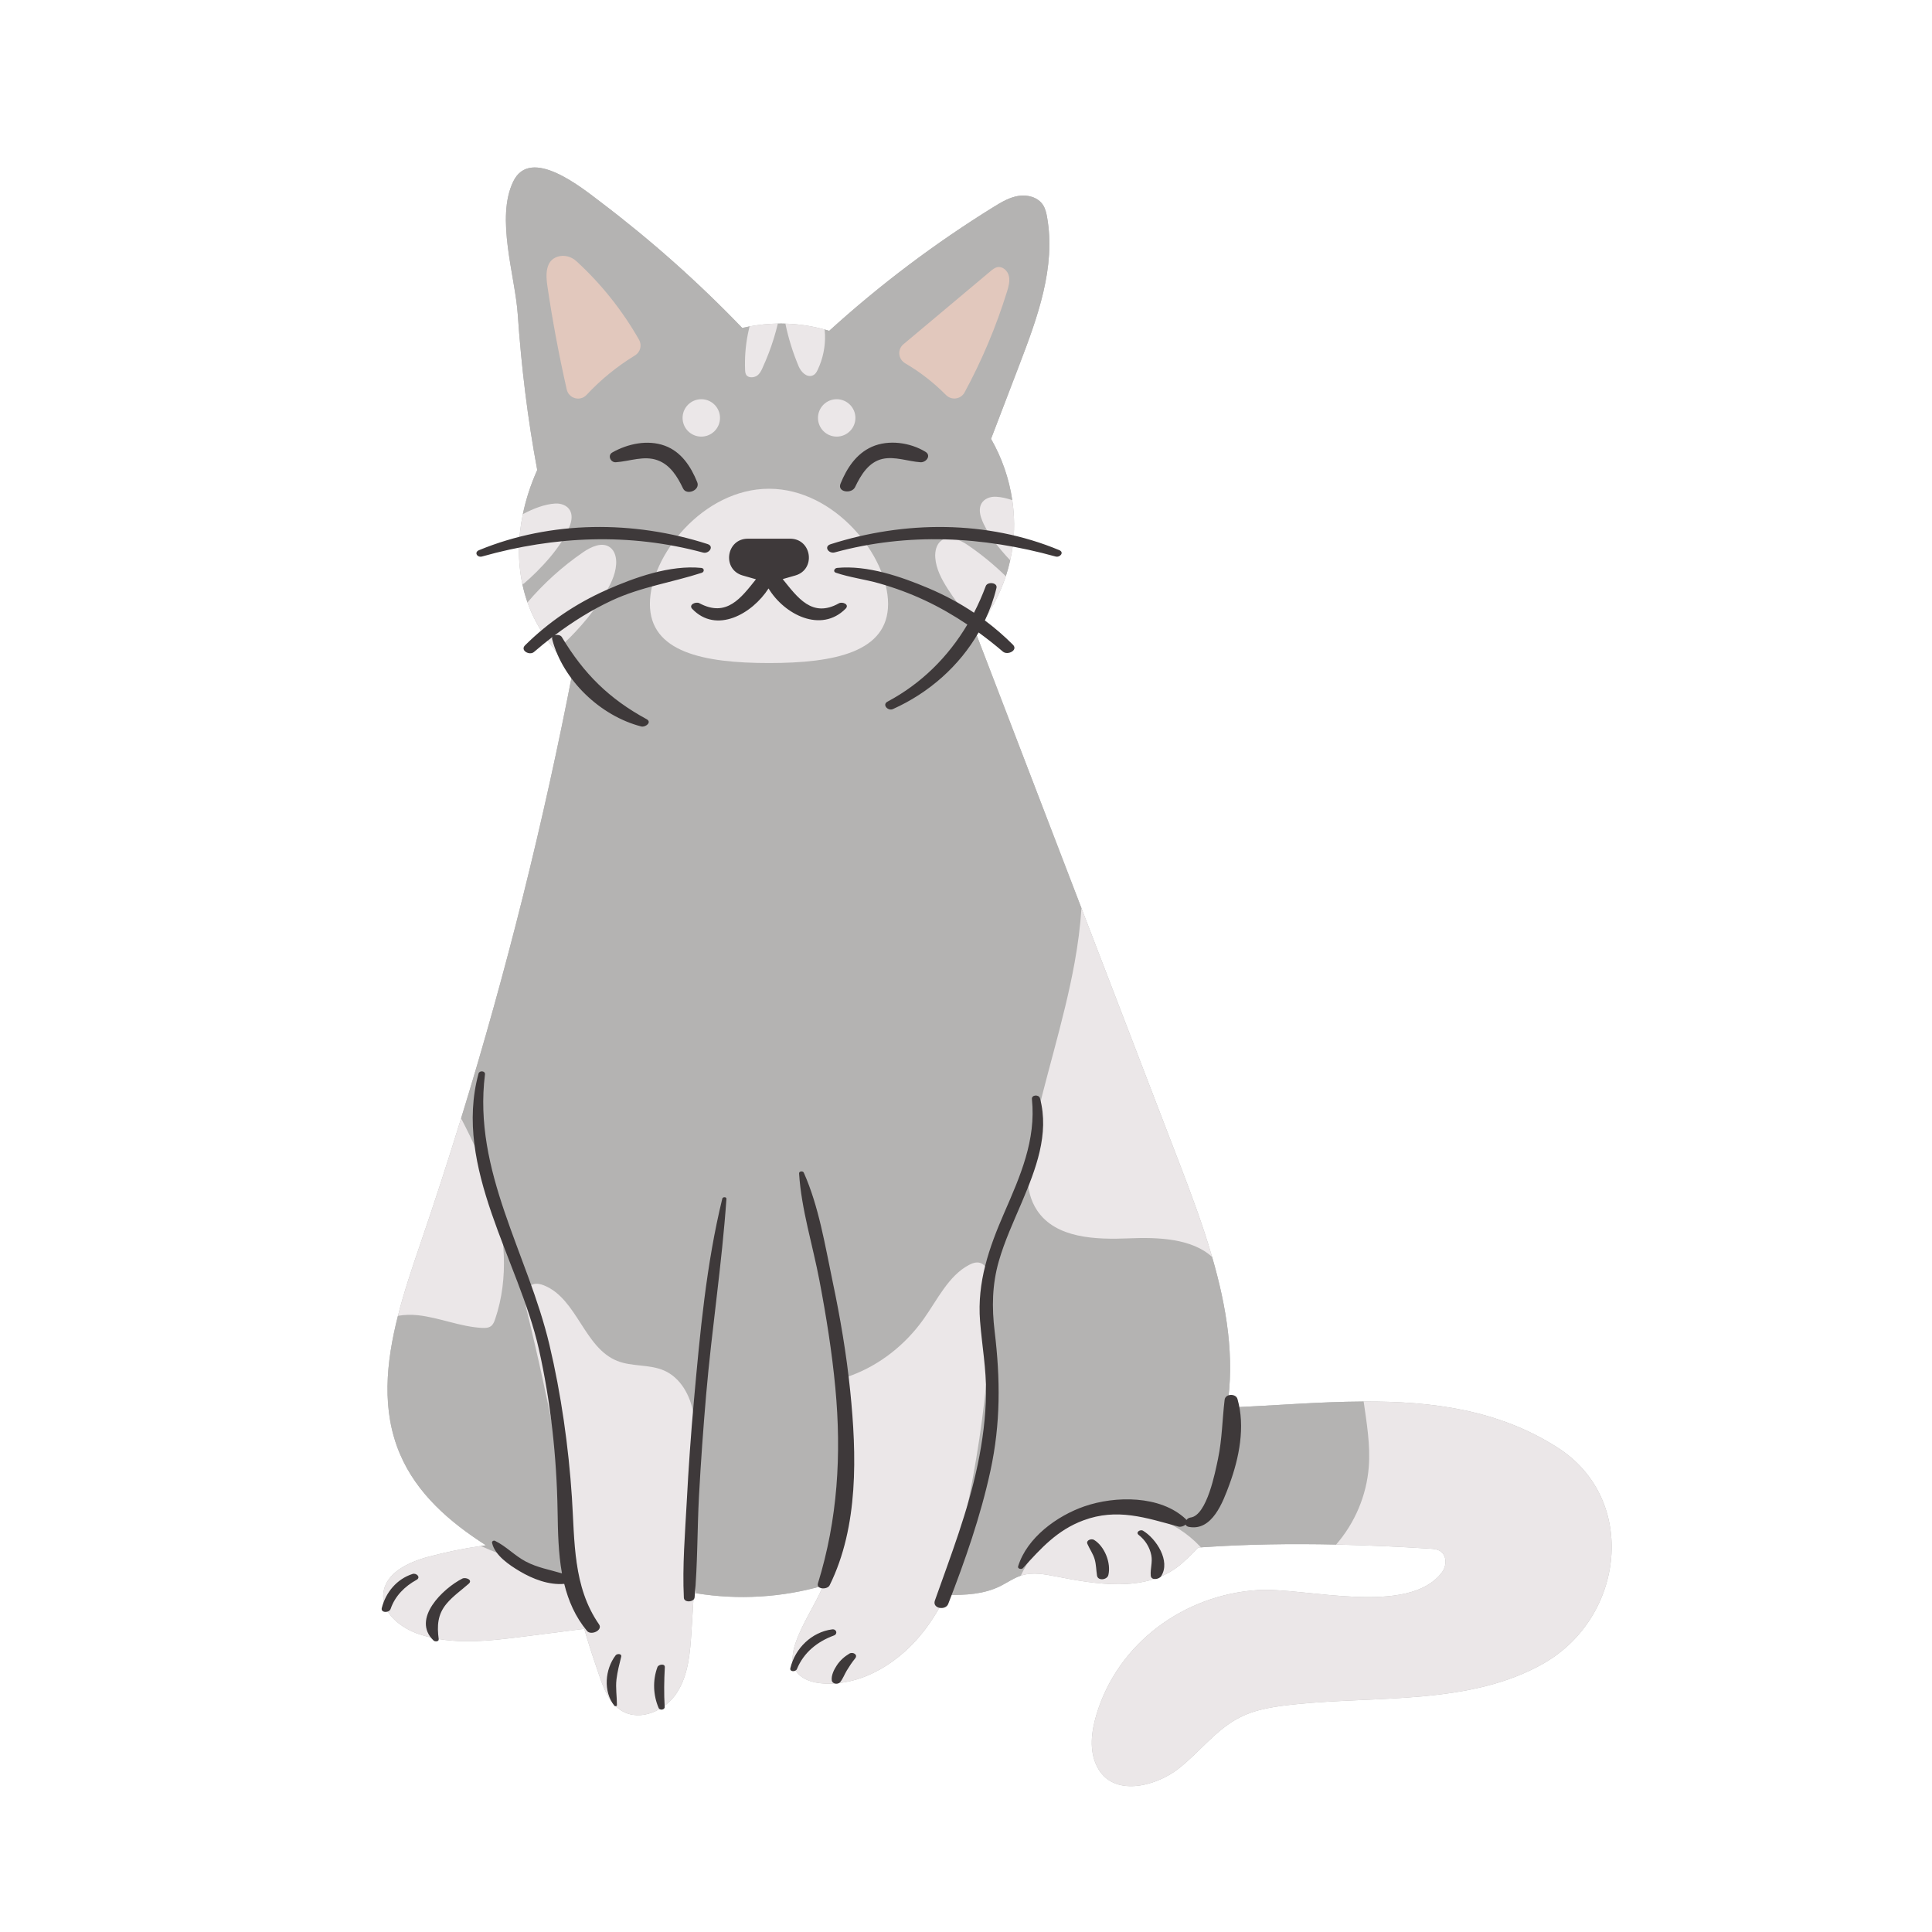 <svg xmlns="http://www.w3.org/2000/svg" xmlns:xlink="http://www.w3.org/1999/xlink" width="1080" zoomAndPan="magnify" viewBox="0 0 810 810" height="1080" preserveAspectRatio="xMidYMid meet" version="1.0"><defs><clipPath id="971d1a4025"><path d="M 160.012 70.207 L 675.695 70.207 L 675.695 748.863 L 160.012 748.863 Z M 160.012 70.207 " clip-rule="nonzero"/></clipPath><clipPath id="186dad1ac1"><path d="M 160.012 135.359 L 675.695 135.359 L 675.695 748.863 L 160.012 748.863 Z M 160.012 135.359 " clip-rule="nonzero"/></clipPath></defs><g clip-path="url(#971d1a4025)"><path fill="#b4b3b2" d="M 653.227 607.047 C 628.309 590.992 600.301 587.445 571.719 587.586 C 552.613 587.672 533.27 589.398 514.426 590.137 C 517.781 569.371 514.285 547.953 508.176 526.969 C 504.367 513.836 499.535 500.879 494.711 488.332 C 480.945 452.477 467.195 416.625 453.41 380.766 C 438.578 342.098 423.727 303.438 408.895 264.773 C 409.352 264.234 409.793 263.676 410.207 263.121 C 415.207 256.648 419.117 249.348 421.688 241.594 C 422.418 239.398 423.027 237.16 423.527 234.895 C 423.941 233.078 424.27 231.254 424.531 229.414 C 425.441 222.875 425.367 216.215 424.398 209.688 C 423.07 200.672 420.031 191.895 415.496 184 C 419.465 173.648 423.426 163.293 427.379 152.93 C 434.984 133.082 442.715 111.988 438.992 91.055 C 438.68 89.23 438.238 87.363 437.211 85.828 C 435.082 82.66 430.773 81.531 427.008 82.133 C 423.23 82.73 419.852 84.738 416.598 86.75 C 392.09 101.918 368.961 119.332 347.637 138.719 C 347.008 138.52 346.367 138.332 345.727 138.148 C 340.379 136.664 334.84 135.836 329.281 135.691 C 328.223 135.648 327.168 135.648 326.113 135.664 C 322.129 135.723 318.148 136.121 314.246 136.848 C 313.215 137.051 312.203 137.262 311.188 137.504 C 292.816 118.387 272.984 100.734 251.93 84.781 C 244.215 78.941 222.484 61.062 215.195 76.062 C 207.723 91.441 215.953 115.578 217.07 131.789 C 218.566 153.672 221.203 175.484 225.238 197.051 C 222.559 203.016 220.508 209.246 219.207 215.562 C 217.18 225.328 216.969 235.273 218.996 244.828 L 218.996 244.844 C 219.535 247.453 220.262 250.031 221.148 252.57 C 221.902 254.695 222.773 256.805 223.785 258.859 C 226.242 263.863 229.367 268.48 232.891 272.812 L 232.898 272.828 C 235.195 275.648 237.652 278.332 240.23 280.926 C 227.992 344.367 212.332 407.129 193.316 468.871 C 187.852 486.621 182.117 504.297 176.098 521.879 C 172.785 531.543 169.406 541.555 166.84 551.66 C 161.82 571.348 159.906 591.352 167.711 609.652 C 174.742 626.152 188.367 638.051 203.742 647.867 C 203.031 647.961 202.316 648.062 201.605 648.164 C 194.188 649.242 186.824 650.762 179.594 652.695 C 171.207 654.934 161.492 659.48 160.707 668.125 C 159.965 676.348 168.105 682.664 175.969 685.23 C 189.965 689.805 205.145 687.98 219.75 686.113 C 228.152 685.031 236.555 683.961 244.953 682.891 C 245.273 684.031 245.594 685.16 245.941 686.285 C 247.52 691.531 249.293 696.734 251.051 701.926 C 253.043 707.801 255.41 714.156 260.762 717.32 C 268.465 721.871 278.949 717.195 283.797 709.68 C 288.652 702.168 289.348 692.785 289.906 683.859 C 290.234 678.516 290.562 673.168 290.902 667.82 C 291.215 667.879 291.516 667.922 291.812 667.965 C 309.449 670.859 327.711 669.773 344.883 664.859 C 344.969 664.832 345.066 664.801 345.152 664.773 C 345.082 664.941 345 665.129 344.926 665.297 C 341.488 673.285 336.395 680.527 333.57 688.754 C 332.312 692.387 331.562 696.562 333.387 699.957 C 335.582 704.062 340.719 705.562 345.371 705.816 C 362.004 706.727 377.695 696.562 387.766 683.289 C 391.246 678.703 394.168 673.766 396.727 668.621 C 396.895 668.633 397.082 668.633 397.266 668.633 C 404.844 668.82 412.445 668.363 419.176 665.086 C 422.133 663.633 424.852 661.668 427.969 660.621 C 428.152 660.555 428.348 660.48 428.551 660.426 C 433.086 659.094 437.938 659.98 442.559 660.891 C 459.703 664.273 479.164 667.508 493.285 657.23 C 496.613 654.805 499.449 651.742 502.348 648.805 C 502.711 648.777 503.082 648.746 503.473 648.734 C 522.383 647.422 541.277 647.148 560.172 647.562 C 573.23 647.848 586.281 648.449 599.379 649.277 C 600.934 649.371 602.559 649.504 603.871 650.34 C 606.652 652.156 606.566 656.535 604.566 659.184 C 590.488 677.902 546.996 665.398 527.375 666.641 C 496.512 668.605 468.707 688.754 459.676 718.891 C 457.551 725.973 456.578 733.926 459.891 740.559 C 466.492 753.805 484.512 748.883 493.758 741.785 C 502.754 734.871 509.68 725.164 519.789 720.031 C 527.137 716.293 535.523 715.324 543.711 714.469 C 577.52 710.98 616.562 714.855 647.164 697.391 C 681.074 678.027 686.809 628.688 653.227 607.047 " fill-opacity="1" fill-rule="nonzero"/></g><path fill="#b4b3b2" d="M 225.238 197.051 C 221.203 175.484 218.566 153.672 217.07 131.789 C 215.953 115.578 207.723 91.441 215.195 76.062 C 222.484 61.062 244.215 78.941 251.93 84.781 C 272.984 100.734 292.816 118.387 311.188 137.504 C 312.203 137.262 313.215 137.051 314.246 136.848 C 313.984 137.895 313.758 138.934 313.555 139.988 C 312.559 145.004 312.172 150.109 312.387 155.199 C 312.43 156.051 312.531 157.008 313.273 157.621 C 314.312 158.477 316.195 158.289 317.355 157.52 C 318.496 156.75 319.078 155.582 319.594 154.457 C 320.574 152.32 321.484 150.152 322.32 147.965 C 323.859 143.938 325.125 139.816 326.113 135.664 C 327.168 135.648 328.223 135.648 329.281 135.691 C 330.531 141.785 332.398 147.77 334.855 153.613 C 335.754 155.781 338.125 158.434 340.691 157.418 C 341.789 156.996 342.348 156.027 342.785 155.113 C 345.027 150.406 346.055 145.348 345.887 140.328 C 345.852 139.602 345.801 138.875 345.727 138.148 C 346.367 138.332 347.008 138.52 347.637 138.719 C 368.961 119.332 392.09 101.918 416.598 86.75 C 419.852 84.738 423.23 82.73 427.008 82.133 C 430.773 81.531 435.082 82.66 437.211 85.828 C 438.238 87.363 438.68 89.23 438.992 91.055 C 442.715 111.988 434.984 133.082 427.379 152.93 C 423.426 163.293 419.465 173.648 415.496 184 C 420.031 191.895 423.07 200.672 424.398 209.688 C 422.102 208.902 419.836 208.387 417.637 208.262 C 415.258 208.117 412.656 209.031 411.488 211.098 C 410.418 212.996 410.73 215.359 411.473 217.402 C 413.559 223.203 418.449 229.559 423.527 234.895 C 423.027 237.16 422.418 239.398 421.688 241.594 C 416.828 236.832 411.531 232.496 405.926 228.648 C 402.562 226.34 397.949 224.215 394.668 226.637 C 392.559 228.191 391.945 231.113 392.113 233.723 C 392.434 238.488 394.766 242.844 397.336 246.871 C 400.18 251.316 403.355 255.535 406.852 259.484 C 407.934 260.723 409.051 261.938 410.207 263.121 C 409.793 263.676 409.352 264.234 408.891 264.773 C 423.727 303.438 438.578 342.098 453.41 380.766 C 452.914 388.406 451.906 396.02 450.547 403.508 C 446.027 428.496 437.852 452.676 432.613 477.527 C 430.488 487.633 429.074 498.996 434.871 507.562 C 442.727 519.211 459.363 519.77 473.402 519.18 C 485.539 518.684 499.645 519.195 508.176 526.969 C 514.285 547.953 517.781 569.371 514.426 590.137 C 533.27 589.395 552.613 587.672 571.719 587.586 C 573.012 596.711 574.566 605.805 573.871 614.961 C 572.957 626.906 568.062 638.523 560.172 647.562 C 541.277 647.148 522.383 647.422 503.473 648.734 C 503.312 648.551 503.125 648.363 502.957 648.18 C 492.719 637.34 476.949 631.812 462.188 634.234 C 447.379 636.672 434.184 647.023 427.969 660.621 C 424.852 661.668 422.133 663.633 419.176 665.086 C 412.445 668.363 404.844 668.82 397.266 668.633 C 397.453 667.879 397.637 667.121 397.824 666.371 C 407.883 624.469 416.168 581.871 415.027 538.699 C 414.926 535.008 414.125 530.414 410.875 529.461 C 409.305 528.996 407.652 529.59 406.195 530.363 C 397.652 534.895 393.016 544.902 387.18 553.098 C 379.52 563.852 368.961 572.105 357.18 576.562 C 355.699 577.121 354.098 577.695 353.176 579.07 C 352.113 580.598 352.188 582.711 352.332 584.617 C 353.531 600.402 356.125 616.172 355.066 631.953 C 354.316 643.246 351.359 654.836 345.473 663.973 C 345.281 664.273 345.082 664.57 344.883 664.859 C 327.711 669.773 309.449 670.859 291.812 667.965 C 291.574 666.48 291.359 665.012 291.16 663.531 C 288.992 647.477 288.637 631.168 290.133 615.047 C 290.832 607.543 291.93 599.977 290.691 592.551 C 289.449 585.121 285.383 577.695 278.508 574.641 C 272.328 571.902 265.012 573.07 258.754 570.562 C 244.898 565.031 241.988 544.613 228.195 538.957 C 226.707 538.344 225.027 537.934 223.5 538.441 C 219.605 539.77 219.832 545.289 220.82 549.281 C 230.508 588.898 238.164 629.016 243.727 669.418 C 242.973 668.723 242.207 668.051 241.387 667.41 C 237.238 664.016 232.5 661.223 227.723 658.941 C 221.902 656.191 215.828 653.969 209.832 651.598 C 207.07 650.516 204.301 649.387 201.605 648.164 C 202.316 648.062 203.031 647.961 203.742 647.867 C 188.367 638.051 174.742 626.152 167.711 609.652 C 159.906 591.352 161.82 571.348 166.84 551.66 C 169.621 551.188 172.5 551.121 175.227 551.418 C 184.316 552.414 192.973 556.254 202.117 556.734 C 203.387 556.793 204.754 556.766 205.797 556.023 C 206.766 555.324 207.223 554.125 207.609 552.996 C 213.457 535.781 211.801 516.715 206.383 499.352 C 203.09 488.773 198.449 478.711 193.316 468.871 C 212.332 407.129 227.992 344.367 240.23 280.926 C 237.652 278.332 235.195 275.648 232.898 272.828 L 233.559 272.289 C 237.195 269.148 240.594 265.773 243.742 262.148 C 247.18 258.242 250.305 254.098 253.102 249.719 C 255.668 245.699 258.008 241.336 258.324 236.574 C 258.492 233.965 257.883 231.043 255.77 229.488 C 252.488 227.066 247.883 229.188 244.512 231.5 C 235.84 237.457 227.965 244.559 221.148 252.57 C 220.262 250.031 219.535 247.453 218.996 244.844 L 218.996 244.828 L 219.59 244.719 C 226.453 238.852 235.855 228.918 238.965 220.25 C 239.707 218.211 240.02 215.848 238.949 213.949 C 237.781 211.883 235.18 210.969 232.805 211.113 C 228.449 211.367 223.699 213.164 219.207 215.562 C 220.508 209.246 222.559 203.016 225.238 197.051 " fill-opacity="1" fill-rule="nonzero"/><g clip-path="url(#186dad1ac1)"><path fill="#ebe7e8" d="M 322.402 204.91 C 294.828 204.91 272.473 233.02 272.473 253.199 C 272.473 273.379 294.828 277.98 322.402 277.98 C 349.977 277.98 372.332 273.379 372.332 253.199 C 372.332 233.02 349.977 204.91 322.402 204.91 Z M 193.316 468.871 C 187.852 486.621 182.117 504.297 176.098 521.879 C 172.785 531.543 169.406 541.555 166.84 551.66 C 169.621 551.188 172.5 551.121 175.227 551.418 C 184.316 552.414 192.973 556.254 202.117 556.734 C 203.387 556.793 204.754 556.766 205.797 556.023 C 206.766 555.324 207.223 554.125 207.609 552.996 C 213.457 535.781 211.801 516.715 206.383 499.352 C 203.09 488.773 198.449 478.711 193.316 468.871 Z M 232.805 211.113 C 228.449 211.367 223.699 213.164 219.207 215.562 C 217.18 225.328 216.969 235.273 218.996 244.828 L 219.59 244.719 C 226.453 238.852 235.855 228.918 238.965 220.25 C 239.707 218.211 240.02 215.848 238.949 213.949 C 237.781 211.883 235.18 210.969 232.805 211.113 Z M 243.727 669.418 C 242.973 668.723 242.207 668.051 241.387 667.41 C 237.238 664.016 232.5 661.223 227.723 658.941 C 221.902 656.191 215.828 653.969 209.832 651.598 C 207.07 650.516 204.301 649.387 201.605 648.164 C 194.188 649.242 186.824 650.762 179.594 652.695 C 171.207 654.934 161.492 659.48 160.707 668.125 C 159.965 676.348 168.105 682.664 175.969 685.23 C 189.965 689.805 205.145 687.98 219.75 686.113 C 228.152 685.031 236.555 683.961 244.953 682.891 C 245.273 684.031 245.594 685.16 245.941 686.285 C 245.797 685.129 245.652 683.973 245.5 682.82 C 244.941 678.34 244.355 673.883 243.727 669.418 Z M 244.512 231.5 C 235.84 237.457 227.965 244.559 221.148 252.57 C 221.902 254.695 222.773 256.805 223.785 258.859 C 226.242 263.863 229.359 268.48 232.891 272.812 L 232.898 272.828 L 233.559 272.289 C 237.195 269.148 240.594 265.773 243.742 262.148 C 247.18 258.242 250.305 254.098 253.102 249.719 C 255.668 245.699 258.008 241.336 258.324 236.574 C 258.492 233.965 257.883 231.043 255.77 229.488 C 252.488 227.066 247.883 229.188 244.512 231.5 Z M 291.16 663.531 C 288.992 647.477 288.637 631.168 290.133 615.047 C 290.832 607.543 291.93 599.977 290.691 592.551 C 289.449 585.121 285.383 577.695 278.508 574.641 C 272.328 571.902 265.012 573.07 258.754 570.562 C 244.898 565.031 241.988 544.613 228.195 538.957 C 226.707 538.344 225.027 537.934 223.5 538.441 C 219.605 539.77 219.832 545.289 220.82 549.281 C 230.508 588.898 238.164 629.016 243.727 669.418 C 244.355 673.883 244.941 678.34 245.5 682.82 C 245.652 683.973 245.797 685.129 245.941 686.285 C 247.52 691.531 249.293 696.734 251.051 701.926 C 253.043 707.801 255.41 714.156 260.762 717.32 C 268.465 721.871 278.949 717.195 283.797 709.68 C 288.652 702.168 289.348 692.785 289.906 683.859 C 290.234 678.516 290.562 673.168 290.902 667.82 C 291.215 667.879 291.516 667.922 291.812 667.965 C 291.574 666.48 291.359 665.012 291.16 663.531 Z M 314.246 136.848 C 313.984 137.895 313.758 138.934 313.555 139.988 C 312.559 145.004 312.172 150.109 312.387 155.199 C 312.43 156.051 312.531 157.008 313.273 157.621 C 314.312 158.477 316.195 158.289 317.355 157.52 C 318.496 156.75 319.078 155.582 319.594 154.457 C 320.574 152.32 321.484 150.152 322.32 147.965 C 323.859 143.938 325.125 139.816 326.113 135.664 C 322.129 135.723 318.148 136.121 314.246 136.848 Z M 345.727 138.148 C 340.379 136.664 334.84 135.836 329.281 135.691 C 330.531 141.785 332.398 147.77 334.855 153.613 C 335.754 155.781 338.125 158.434 340.691 157.418 C 341.789 156.996 342.348 156.027 342.785 155.113 C 345.027 150.406 346.055 145.348 345.887 140.328 C 345.852 139.602 345.801 138.875 345.727 138.148 Z M 410.875 529.461 C 409.305 528.996 407.652 529.59 406.195 530.363 C 397.652 534.895 393.016 544.902 387.18 553.098 C 379.52 563.852 368.961 572.105 357.18 576.562 C 355.699 577.121 354.098 577.695 353.176 579.07 C 352.113 580.598 352.188 582.711 352.332 584.617 C 353.531 600.402 356.125 616.172 355.066 631.953 C 354.316 643.246 351.359 654.836 345.473 663.973 C 345.281 664.273 345.082 664.57 344.883 664.859 C 344.969 664.832 345.066 664.801 345.152 664.773 C 345.082 664.941 345 665.129 344.926 665.297 C 341.488 673.285 336.395 680.527 333.57 688.754 C 332.312 692.387 331.562 696.562 333.387 699.957 C 335.582 704.062 340.719 705.562 345.371 705.816 C 362.004 706.727 377.695 696.562 387.766 683.289 C 391.246 678.703 394.168 673.766 396.727 668.621 C 396.895 668.633 397.082 668.633 397.266 668.633 C 397.453 667.879 397.637 667.121 397.824 666.371 C 407.883 624.469 416.168 581.871 415.027 538.699 C 414.926 535.008 414.125 530.414 410.875 529.461 Z M 405.926 228.648 C 402.562 226.34 397.949 224.215 394.668 226.637 C 392.559 228.191 391.945 231.113 392.113 233.723 C 392.434 238.488 394.766 242.844 397.336 246.871 C 400.18 251.316 403.355 255.535 406.852 259.484 C 407.934 260.723 409.051 261.938 410.207 263.121 C 415.207 256.648 419.117 249.348 421.688 241.594 C 416.828 236.832 411.531 232.496 405.926 228.648 Z M 417.637 208.262 C 415.258 208.117 412.656 209.031 411.488 211.098 C 410.418 212.996 410.73 215.359 411.473 217.402 C 413.559 223.203 418.449 229.559 423.527 234.895 C 423.941 233.078 424.27 231.254 424.531 229.414 C 425.441 222.875 425.367 216.215 424.398 209.688 C 422.102 208.902 419.836 208.387 417.637 208.262 Z M 453.41 380.766 C 452.914 388.406 451.906 396.02 450.547 403.508 C 446.027 428.496 437.852 452.676 432.613 477.527 C 430.488 487.633 429.074 498.996 434.871 507.562 C 442.727 519.211 459.363 519.77 473.402 519.18 C 485.539 518.684 499.645 519.195 508.176 526.969 C 504.367 513.836 499.535 500.879 494.711 488.332 C 480.945 452.477 467.195 416.625 453.41 380.766 Z M 502.957 648.18 C 492.719 637.34 476.949 631.812 462.188 634.234 C 447.379 636.672 434.184 647.023 427.969 660.621 C 428.152 660.555 428.348 660.48 428.551 660.426 C 433.086 659.094 437.938 659.98 442.559 660.891 C 459.703 664.273 479.164 667.508 493.285 657.23 C 496.613 654.805 499.449 651.742 502.348 648.805 C 502.711 648.777 503.082 648.746 503.473 648.734 C 503.312 648.551 503.125 648.363 502.957 648.18 Z M 653.227 607.047 C 686.809 628.688 681.074 678.027 647.164 697.391 C 616.562 714.855 577.52 710.98 543.711 714.469 C 535.523 715.324 527.137 716.293 519.789 720.031 C 509.68 725.164 502.754 734.871 493.758 741.785 C 484.512 748.883 466.492 753.805 459.891 740.559 C 456.578 733.926 457.551 725.973 459.676 718.891 C 468.707 688.754 496.512 668.605 527.375 666.641 C 546.996 665.398 590.488 677.902 604.566 659.184 C 606.566 656.535 606.652 652.156 603.871 650.34 C 602.559 649.504 600.934 649.371 599.379 649.277 C 586.281 648.449 573.23 647.848 560.172 647.562 C 568.062 638.523 572.957 626.906 573.871 614.961 C 574.566 605.805 573.012 596.711 571.719 587.586 C 600.301 587.445 628.309 590.992 653.227 607.047 " fill-opacity="1" fill-rule="nonzero"/></g><path fill="#e2c8bd" d="M 418.25 111.988 C 417.109 112.188 416.168 112.957 415.266 113.711 C 403.102 123.91 390.926 134.129 378.758 144.34 C 376.16 146.52 376.551 150.574 379.469 152.289 C 385.738 155.957 391.52 160.457 396.629 165.621 C 398.934 167.949 402.824 167.418 404.387 164.547 C 411.688 151.09 417.648 136.91 422.184 122.293 C 422.844 120.168 423.469 117.914 422.984 115.75 C 422.488 113.582 420.449 111.602 418.25 111.988 Z M 229.477 119.816 C 228.777 115.152 228.676 109.234 233.785 107.613 C 236.512 106.742 239.52 107.555 241.633 109.48 C 252.043 118.996 260.941 130.184 267.93 142.453 C 269.234 144.754 268.461 147.66 266.199 149.031 C 258.719 153.582 251.871 159.164 245.914 165.57 C 243.25 168.426 238.477 167.105 237.609 163.301 C 234.344 148.914 231.625 134.41 229.477 119.816 " fill-opacity="1" fill-rule="nonzero"/><path fill="#ebe7e8" d="M 350.785 167.371 C 346.453 167.371 342.941 170.883 342.941 175.207 C 342.941 179.539 346.453 183.051 350.785 183.051 C 355.117 183.051 358.633 179.539 358.633 175.207 C 358.633 170.883 355.117 167.371 350.785 167.371 Z M 301.863 175.207 C 301.863 179.539 298.352 183.051 294.016 183.051 C 289.688 183.051 286.176 179.539 286.176 175.207 C 286.176 170.883 289.688 167.371 294.016 167.371 C 298.352 167.371 301.863 170.883 301.863 175.207 " fill-opacity="1" fill-rule="nonzero"/><path fill="#3e393a" d="M 202.102 233.312 C 232.652 224.688 263.961 223.344 294.754 231.664 C 297.199 232.328 299.602 229.051 296.637 228.094 C 265.711 218.133 231.07 218.191 200.844 230.656 C 198.645 231.562 200.094 233.887 202.102 233.312 Z M 349.992 231.59 C 380.742 223.203 412.035 224.859 442.562 233.324 C 444.41 233.836 446.316 231.574 444.094 230.645 C 413.836 218.027 379.203 218.266 348.227 228.168 C 345.238 229.125 347.406 232.293 349.992 231.59 Z M 258.195 193.797 C 264 193.414 269.961 190.891 275.664 192.953 C 281.051 194.895 284.031 199.895 286.387 204.805 C 287.848 207.859 293.684 205.535 292.316 202.156 C 289.66 195.598 285.629 189.375 278.684 186.852 C 271.5 184.246 263.191 186.039 256.727 189.691 C 254.602 190.891 255.961 193.945 258.195 193.797 Z M 358.5 204.211 C 360.879 199.203 364.184 193.676 370.047 192.387 C 375.211 191.258 380.723 193.445 385.887 193.797 C 388.305 193.961 390.566 190.977 387.992 189.414 C 381.602 185.516 372.555 184.207 365.551 187.312 C 358.969 190.234 355.027 196.309 352.398 202.758 C 350.91 206.414 357.09 207.176 358.5 204.211 Z M 354.512 255.211 C 356.293 253.414 353.191 252.113 351.695 252.953 C 340.465 259.238 334.352 250.449 328.145 242.789 L 333.422 241.277 C 342.191 238.77 340.383 225.848 331.254 225.848 L 313.551 225.848 C 304.418 225.848 302.609 238.77 311.387 241.277 L 316.941 242.867 C 310.699 250.668 304.641 259.023 293.195 252.887 C 291.758 252.113 288.539 253.527 290.227 255.289 C 300.32 265.836 315.328 257.422 322.215 246.711 C 328.852 257.695 344.23 265.543 354.512 255.211 Z M 172.973 659.887 C 166.402 661.988 161.734 667.578 160.062 674.176 C 159.535 676.258 163.164 676.301 163.762 674.551 C 165.629 669.102 169.688 665.09 174.648 662.352 C 176.547 661.301 174.574 659.371 172.973 659.887 Z M 193.848 661.824 C 185.961 665.793 172.266 678.68 181.793 687.812 C 182.367 688.355 184.074 688.32 183.926 687.184 C 183.195 681.641 183.438 676.883 187.211 672.371 C 189.875 669.184 193.398 666.727 196.512 663.988 C 198.348 662.367 195.223 661.137 193.848 661.824 Z M 458.707 645.617 C 457.598 644.934 455.215 645.711 455.906 647.312 C 456.859 649.52 458.297 651.43 458.961 653.777 C 459.582 655.984 459.582 658.285 459.922 660.539 C 460.277 662.93 464.191 662.383 464.684 660.34 C 465.895 655.32 463.137 648.344 458.707 645.617 Z M 479.246 641.777 C 478.039 641.043 475.973 642.422 477.402 643.535 C 480.129 645.656 482.016 648.648 482.691 652.043 C 483.27 654.961 482.234 657.664 482.453 660.543 C 482.617 662.754 485.938 662.164 486.793 660.855 C 490.918 654.504 484.75 645.109 479.246 641.777 Z M 356.098 693.289 C 353.949 694.582 352.219 696.129 350.82 698.234 C 349.688 699.941 348.422 702.453 348.734 704.551 C 348.961 706.055 351.367 706.34 352.242 705.25 C 353.414 703.797 354.066 701.957 355.027 700.355 C 356.078 698.609 357.238 696.879 358.523 695.293 C 359.836 693.668 357.52 692.43 356.098 693.289 Z M 348.902 683.125 C 340.309 684.223 333.34 691.066 331.359 699.395 C 330.977 700.996 333.598 701.004 334.113 699.758 C 336.988 692.793 342.664 688.246 349.613 685.691 C 351.355 685.047 350.695 682.895 348.902 683.125 Z M 275.637 698.941 C 273.586 704.441 273.82 710.703 276.152 716.109 C 276.613 717.184 278.746 716.887 278.672 715.629 C 278.344 710.027 278.426 704.582 278.73 698.977 C 278.816 697.332 276.066 697.789 275.637 698.941 Z M 258.109 694.004 C 253.652 699.812 252.809 709.195 257.574 715.125 C 257.859 715.48 258.652 715.383 258.652 714.855 C 258.656 711.23 258.031 707.684 258.465 704.051 C 258.852 700.863 259.66 697.703 260.438 694.594 C 260.777 693.234 258.703 693.223 258.109 694.004 Z M 410.285 265.16 C 413.781 267.707 417.184 270.383 420.461 273.188 C 422.449 274.887 426.977 272.602 424.668 270.293 C 420.98 266.598 417.051 263.223 412.922 260.129 C 414.969 255.809 416.625 251.266 417.77 246.516 C 418.34 244.184 414.016 243.77 413.293 245.703 C 411.859 249.559 410.211 253.289 408.348 256.891 C 402.355 252.871 395.965 249.441 389.23 246.594 C 377.723 241.73 363.609 236.871 350.941 238.102 C 349.844 238.207 349.117 239.676 350.438 240.121 C 356.301 242.113 362.598 242.871 368.57 244.57 C 375.105 246.426 381.527 248.789 387.68 251.668 C 393.906 254.578 399.871 258.02 405.574 261.852 C 397.547 275.348 386.336 286.566 372.094 294.164 C 369.707 295.438 372.289 298.215 374.359 297.281 C 389.461 290.496 402.184 279.266 410.285 265.16 Z M 271.102 301.52 C 255.336 292.945 244.758 282.461 235.543 267.082 C 235.027 266.227 233.562 265.996 232.535 266.359 C 240.035 260.703 248.039 255.699 256.562 251.727 C 268.738 246.055 281.605 244.23 294.211 240.148 C 295.375 239.77 295.332 238.238 294.047 238.105 C 280.938 236.77 265.902 242.156 254.094 247.418 C 241.387 253.074 229.996 260.781 220.121 270.559 C 217.961 272.703 222.02 274.949 223.875 273.344 C 226.402 271.168 228.988 269.059 231.637 267.027 C 231.473 267.305 231.41 267.645 231.52 268.059 C 236.023 285.215 251.738 300.172 268.859 304.578 C 270.578 305.023 273.453 302.797 271.102 301.52 Z M 518.82 586.543 C 518.137 584.141 513.742 584.258 513.43 586.867 C 512.438 595.125 512.383 603.449 510.66 611.617 C 509.539 616.887 506.07 635.418 499.09 636.242 C 498.406 636.328 497.82 636.738 497.434 637.258 C 497.344 637.113 497.23 636.969 497.078 636.828 C 486.504 626.875 467.613 627.07 454.676 631.531 C 443.211 635.48 430.578 644.621 426.848 656.691 C 426.52 657.754 428.285 658.086 428.859 657.457 C 436.465 649.078 443.27 641.496 454.191 637.43 C 468.344 632.16 480.395 636.309 494.125 640.039 C 495 640.285 496.305 639.875 497.062 639.176 C 497.25 639.633 497.668 640.008 498.422 640.152 C 508.242 642.035 512.738 629.691 515.43 622.383 C 519.531 611.254 522.137 598.152 518.82 586.543 Z M 428.383 504.098 C 434.199 490.387 440.035 475.461 436.016 460.457 C 435.562 458.781 432.445 458.957 432.637 460.812 C 434.418 478.031 427.734 493.078 421.016 508.512 C 414.609 523.242 409.621 537.547 410.891 553.844 C 411.688 564.023 413.539 573.992 413.398 584.246 C 413.266 594.215 411.961 604.152 409.934 613.906 C 405.859 633.539 398.629 652.195 391.957 671.035 C 390.75 674.43 396.43 675.324 397.543 672.465 C 404.602 654.281 411.125 635.656 415.262 616.559 C 419.543 596.797 419.414 578.105 417.008 558.16 C 415.797 548.129 415.957 538.582 418.734 528.84 C 421.172 520.316 424.922 512.234 428.383 504.098 Z M 347.828 664.645 C 360.023 639.953 359.176 609.867 356.453 583.129 C 354.879 567.688 352.262 552.355 349.062 537.172 C 345.891 522.082 343.301 505.777 336.988 491.633 C 336.629 490.824 334.961 490.973 335.023 491.973 C 335.957 507.023 340.75 522.055 343.555 536.863 C 346.391 551.789 348.809 566.809 350.227 581.945 C 352.836 609.824 351.211 637.008 342.93 663.824 C 342.133 666.402 346.883 666.559 347.828 664.645 Z M 302.832 502.5 C 296.086 530.109 293.496 558.777 290.945 587.047 C 289.664 601.18 288.672 615.348 287.926 629.52 C 287.215 642.875 286.059 656.496 286.711 669.875 C 286.816 672.039 291.027 671.758 291.215 669.719 C 292.516 655.629 292.293 641.312 293.055 627.172 C 293.824 613 294.84 598.848 296.055 584.707 C 298.41 557.285 302.668 530.039 304.562 502.59 C 304.621 501.746 303.02 501.754 302.832 502.5 Z M 251.145 681.02 C 252.867 683.504 247.793 685.789 246.137 683.801 C 241.207 677.887 238.305 671.152 236.555 664.047 C 230.125 664.613 223.387 662.016 217.934 658.777 C 213.516 656.152 207.488 652.121 206.301 646.867 C 206.152 646.191 206.938 645.719 207.539 646.008 C 212.188 648.254 215.801 652.238 220.418 654.668 C 225.387 657.285 230.465 658.098 235.609 659.652 C 234.07 651.121 233.906 642.188 233.77 633.52 C 233.41 610.898 230.883 587.703 225.918 565.605 C 217.535 528.348 189.895 489.578 200.629 450.086 C 200.996 448.719 203.52 448.914 203.328 450.441 C 198.227 491.219 221.27 525.496 230.352 563.824 C 235.254 584.496 238.375 606.551 239.773 627.746 C 240.984 646.121 240.152 665.184 251.145 681.02 " fill-opacity="1" fill-rule="nonzero"/></svg>